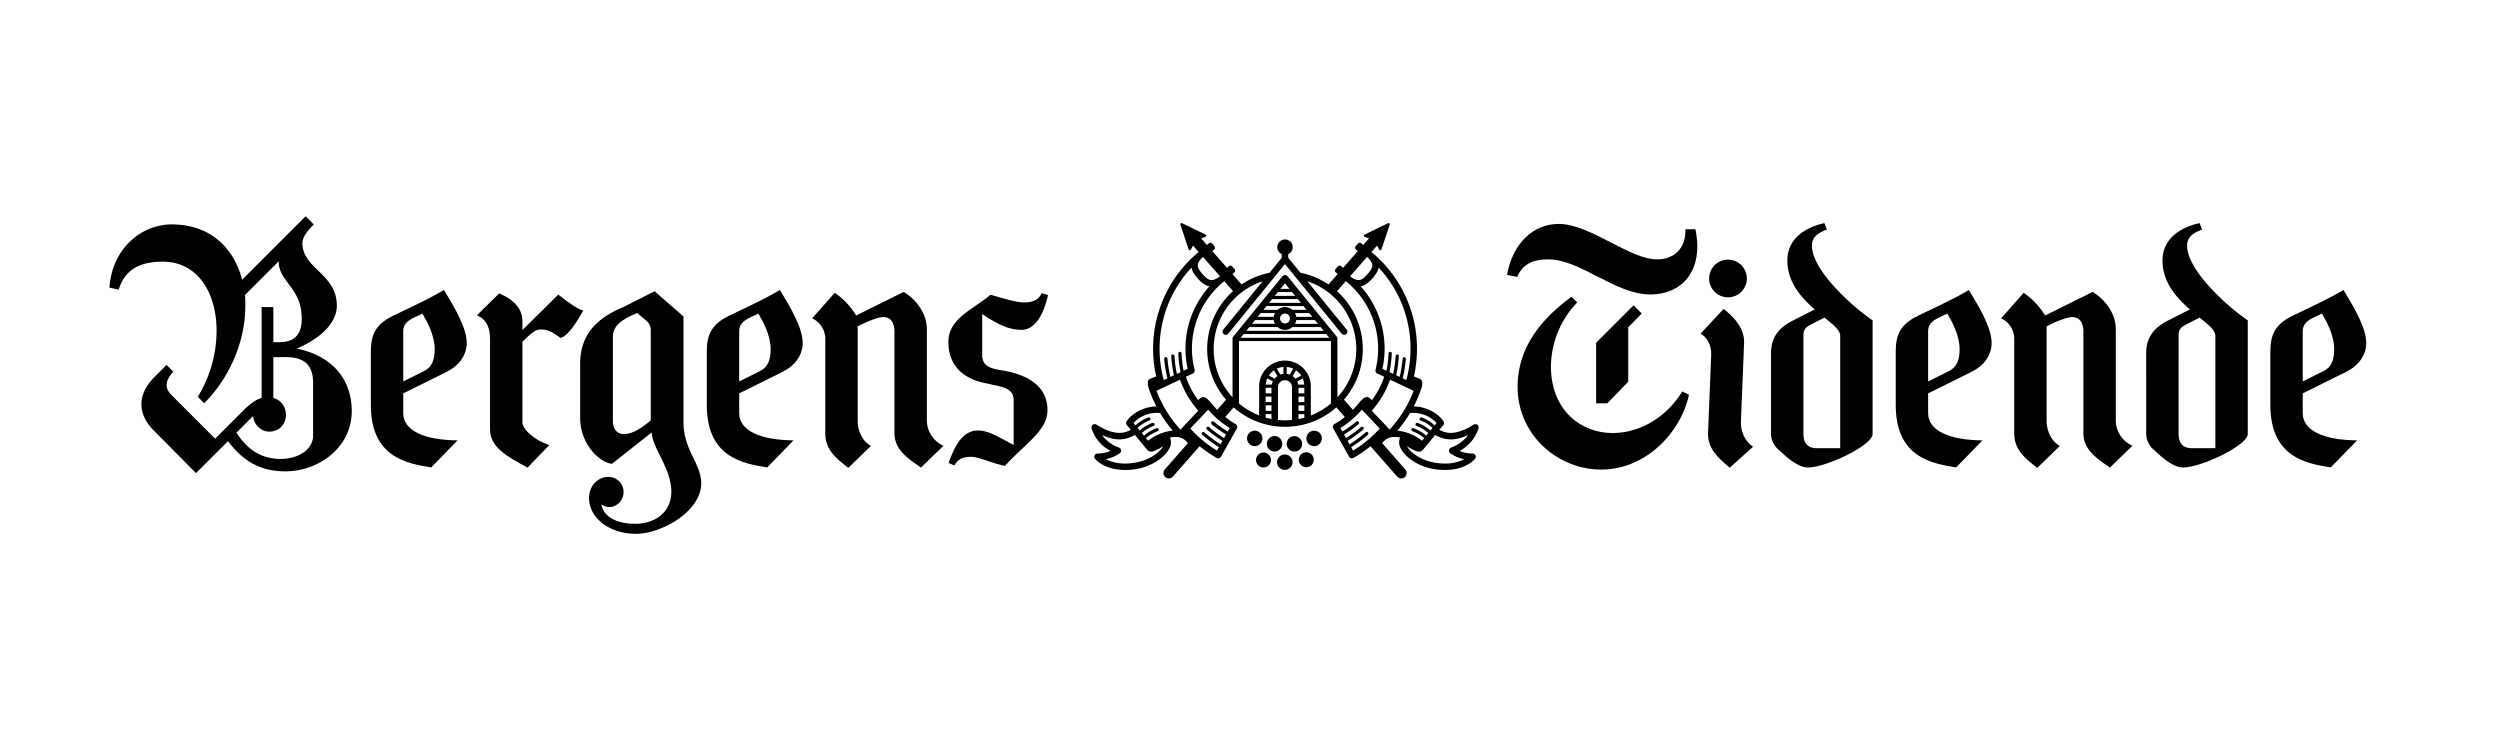 <svg viewBox="0 0 1440 420" height="420" width="1440" xmlns="http://www.w3.org/2000/svg">
  <g>
    <path d="M161.735,264.336c-11.239,0-19.208-5.313-25.542-15.121l9.6-9.6c.2,4.291,4.086,8.991,9.195,8.991,11.852,0,13.078-16.347,2.452-19.413v-23.5H164.6c9.6,0,15.734,3.679,15.734,14.713v30.651C180.33,258.206,172.77,264.336,161.735,264.336ZM112.9,272.509l18.391-18.39c8.786,11.443,18.39,17.369,33.307,17.369,18.39,0,38.007-13.282,38.007-34.738,0-18.391-11.443-31.877-31.673-35.964,13.9-5.926,23.091-14.916,23.091-24.725,0-18.39-19.821-21.251-19.821-35.964,0-3.269,2.248-6.538,6.539-10.83l-4.7-4.7-36.577,36.576c-4.7-18.186-18.186-31.877-40.459-31.877-18.186,0-34.533,14.509-35.964,36.373l5.313,1.226c3.269-10.421,10.626-16.143,25.338-16.143,20.434,0,31.06,18.186,31.06,39.846a73.188,73.188,0,0,1-10.83,38.007l3.678,3.679c15.734-15.735,23.7-36.986,23.7-55.989,0-2.044,0-4.292-.2-6.335l19.412-19.412c0,12.056,13.282,14.917,13.282,33.1,0,8.582-3.678,13.486-13.078,13.486h-3.269V176.879H150.7v52.31c-2.657.818-5.926,2.657-10.217,6.948l-16.552,16.552L98.8,227.555c-4.292-4.291-3.474-8.378,1.021-13.487l-3.882-3.882L89.2,216.929c-11.035,11.034-9.4,22.273-.613,31.06Z"></path>
    <g>
      <g>
        <path d="M590.031,174.191c-4.257,0-9.254-1.456-16.818-3.659l-2.66-.772c-2.546,2.153-5.4,4.12-8.162,6.024-8.29,5.716-16.12,11.114-16.12,21.12,0,16.655,12.643,21.9,20.18,23.544l8.378,1.839c6.675,1.508,9.041,3.741,9.041,8.537v25.483l-.852-.447c-1.287-.676-2.514-1.336-3.69-1.97-6.153-3.314-11.014-5.932-15.861-5.932-7.366,0-12.482,5.6-17.052,18.713l3.318,1.422c2.158-3.645,4.689-4.952,9.442-4.952,2.687,0,5.549.96,9.171,2.176a108.581,108.581,0,0,0,10.45,3.076c3.466-3.785,6.985-7.11,10.1-10.052,8.075-7.633,14.452-13.662,14.452-22.2,0-12.291-9.3-20.218-26.887-22.924-6.785-1.06-10.712-2.831-10.712-8.748v-23.55l.9.584c8.271,5.377,14.482,8.489,21.752,8.489,6.948,0,12.355-7.119,15.256-20.066l-3.667-1.116C598.491,172.427,595.228,174.191,590.031,174.191Z"></path>
        <path d="M530.5,269.309l12.941-12.561a16.113,16.113,0,0,1-9.576-14.481V189.548c0-8.136-5.226-16.508-13.339-21.407l-27.384,13.588-.272-.475a42.912,42.912,0,0,0-12.056-12.613l-13.01,14.735a12.908,12.908,0,0,1,7.557,11.893v54.354c0,9.372,6.106,14.293,13.271,19.869l12.977-12.6c-5.579-3.377-7.591-9.6-7.591-14.426V187.962l.322-.161c3.862-1.93,10.889-5.169,14.564-5.169,1.895,0,6.3.833,6.3,8.551v58.236C515.212,258.771,522.27,263.686,530.5,269.309Z"></path>
        <path d="M450.684,169.463c-.534-.884-1.022-1.693-1.444-2.411-7.163,4.246-16.284,8.591-23.647,12.1-2.073.988-4.009,1.909-5.727,2.746-10.664,5.228-12.75,11.635-12.75,20.933v30.447c0,30.178,20.8,33.72,34.767,35.955l15.182-15.561c-19.911-.247-31.292-5.936-31.292-15.693v-11.4l25.049-12.421c7.325-3.662,11.527-9.728,11.527-16.643C462.349,188.807,455.046,176.7,450.684,169.463Zm-12.613,44.1-12.3,6.148V190.774c0-3.447,1.872-5.8,6.259-7.882l4.778-2.275.554.968c1.955,3.39,6.533,11.328,6.533,19.61C443.9,207.613,442.1,211.427,438.071,213.561Z"></path>
        <path d="M366.279,307.483c14.86,0,37.63-13.013,37.63-29.048,0-5.217-2.151-9.7-4.429-14.437-2.713-5.65-5.789-12.052-5.789-20.914V182.252l-16.668-14.487-18.247,9.224c-16.8,6.985-24.609,17.332-24.609,32.583v31.061c0,14.818,10.552,25.365,18.257,26.566l22.9-18.064.121,1.034c.418,3.6,2.488,7.792,4.681,12.227,3.074,6.221,6.561,13.273,6.561,20.739,0,12.824-10.453,18.564-20.812,18.564-12.326,0-18.023-5.3-19.158-9.841l-.344-1.374,1.21.736a7.183,7.183,0,0,0,7.2-.221,8.46,8.46,0,0,0,4.382-7.455,8.629,8.629,0,0,0-9.022-8.818c-5.224,0-10.861,4.621-10.861,12.088C339.275,298.4,351.136,307.483,366.279,307.483Zm8.552-65.359-.2.174c-5.824,5.047-11.138,7.735-15.116,7.735a6.883,6.883,0,0,1-2.893-.585c-2.316-1.057-3.591-3.534-3.591-6.977V194.247c0-5.9,3.7-9.642,13.637-13.818l.328-.138,5.38,4.52a6.891,6.891,0,0,1,2.457,5.554Z"></path>
        <path d="M321.434,193.66c.488.345.962.678,1.424.983,4.753-1.326,9.506-9.537,12.992-15.558l.12-.2c-4.075-1.223-8.824-4.9-13.427-8.454l-.967-.746-20.655,20.442v-5.071c0-6.9-4.5-12.309-13.385-16.07l-12.792,12.6c6.6,2.968,7.52,8.765,7.52,14.094v51.7c0,10.232,9.806,15.561,21.161,21.732l.42.228,12.539-12.918c-9.288-3.27-15.463-9.337-15.463-13.129V196.868l.172-.171c6.346-6.347,7.929-6.914,10.832-6.914C315.929,189.783,318.981,191.934,321.434,193.66Z"></path>
        <path d="M257.174,169.463c-.534-.884-1.021-1.693-1.444-2.411-7.163,4.246-16.284,8.591-23.647,12.1-2.072.988-4.009,1.909-5.727,2.746-10.664,5.228-12.75,11.635-12.75,20.933v30.447c0,30.178,20.8,33.72,34.768,35.955l15.182-15.561c-19.911-.247-31.293-5.936-31.293-15.693v-11.4l25.049-12.421c7.325-3.662,11.528-9.728,11.528-16.643C268.84,188.807,261.537,176.7,257.174,169.463Zm-12.613,44.1-12.3,6.148V190.774c0-3.447,1.872-5.8,6.26-7.882l4.777-2.275.555.968c1.955,3.39,6.533,11.328,6.533,19.61C250.388,207.613,248.59,211.427,244.561,213.561Z"></path>
      </g>
      <g>
        <g>
          <path d="M1351.294,169.463c-.534-.884-1.021-1.693-1.444-2.411-7.163,4.246-16.284,8.591-23.647,12.1-2.072.988-4.009,1.909-5.727,2.746-10.664,5.228-12.75,11.634-12.75,20.933v30.447c0,30.178,20.8,33.72,34.768,35.955l15.181-15.561c-19.91-.247-31.292-5.936-31.292-15.693v-11.4l25.048-12.421c7.327-3.662,11.529-9.728,11.529-16.643C1362.96,188.807,1355.657,176.7,1351.294,169.463Zm-12.614,44.1-12.3,6.148V190.774c0-3.447,1.872-5.8,6.26-7.882l4.776-2.275.555.968c1.955,3.39,6.533,11.328,6.533,19.61C1344.507,207.615,1342.709,211.428,1338.68,213.561Z"></path>
          <path d="M1236.208,249.419a12.264,12.264,0,0,0,4.309,9.588l4.079,3.67c5.063,4.374,9.4,6.594,12.894,6.594,10.512,0,37.22-12.825,37.22-19.239V184.551a134.32,134.32,0,0,1-20.3-17.514c-6.681-7.033-14.644-17.167-14.644-25.509,0-4.316,2.427-6.963,8.612-9.329l-1.444-3.691c-6.79,1.49-21.329,6.452-21.329,21.6,0,12.467,8.085,21.278,15.13,27.561l.635.566-12,6.107c-9.11,4.454-13.168,10.342-13.168,19.1Zm18.656-55.989c0-3.433,1.082-4.989,4.626-6.656l7.466-3.84.294.232c5.317,4.209,8.8,7.2,8.8,10.264v64.744H1262.8c-7.036,0-7.938-4.679-7.938-8.755Z"></path>
          <path d="M1215.332,269.309l12.942-12.561a16.113,16.113,0,0,1-9.578-14.481V189.548c0-8.136-5.226-16.508-13.339-21.407l-27.384,13.588-.272-.475a42.907,42.907,0,0,0-12.055-12.613l-13.011,14.735a12.907,12.907,0,0,1,7.558,11.893v54.354c0,9.372,6.107,14.293,13.271,19.869l12.977-12.6c-5.58-3.377-7.591-9.6-7.591-14.426V187.962l.321-.161c3.862-1.93,10.89-5.169,14.565-5.169,1.895,0,6.3.833,6.3,8.551v58.236C1200.039,258.771,1207.1,263.686,1215.332,269.309Z"></path>
          <path d="M1135.515,169.47c-.535-.887-1.024-1.7-1.447-2.418-7.163,4.246-16.285,8.591-23.647,12.1-2.072.988-4.009,1.909-5.727,2.746-10.664,5.228-12.75,11.634-12.75,20.933v30.447c0,30.178,20.8,33.72,34.767,35.955l15.181-15.561c-19.91-.247-31.291-5.936-31.291-15.693v-11.4l25.048-12.421c7.326-3.662,11.529-9.728,11.529-16.643C1147.178,188.81,1139.877,176.7,1135.515,169.47ZM1122.9,213.561l-12.3,6.148V190.774c0-3.447,1.872-5.8,6.258-7.882l4.778-2.275.555.968c1.955,3.39,6.533,11.328,6.533,19.61C1128.725,207.615,1126.927,211.428,1122.9,213.561Z"></path>
          <path d="M995.326,149.538a10.862,10.862,0,1,0,10.861,10.862A10.874,10.874,0,0,0,995.326,149.538Z"></path>
          <path d="M1020.117,249.419a12.261,12.261,0,0,0,4.31,9.588l4.079,3.67c5.063,4.374,9.4,6.594,12.893,6.594,10.513,0,37.221-12.825,37.221-19.239V184.551a134.32,134.32,0,0,1-20.3-17.514c-6.68-7.033-14.644-17.167-14.644-25.509,0-4.316,2.427-6.963,8.613-9.329l-1.445-3.691c-6.79,1.49-21.329,6.452-21.329,21.6,0,12.467,8.085,21.278,15.13,27.561l.635.566-12,6.107c-9.11,4.454-13.168,10.343-13.168,19.1Zm18.657-55.989c0-3.433,1.082-4.989,4.626-6.656l7.466-3.84.294.232c5.317,4.21,8.8,7.2,8.8,10.264v64.744h-13.251c-7.036,0-7.938-4.679-7.938-8.755Z"></path>
          <path d="M996.305,269.389l13.473-12.062c-5.44-3.6-7.2-9.9-7-14.719l1.819-45.123c.342-8.463-6.14-15.248-11.822-19.539l-13.224,14.226c3.227,1.794,6.339,6.147,6.1,12.115L983.844,249C983.467,258.368,989.37,263.529,996.305,269.389Z"></path>
        </g>
        <g>
          <path d="M891.73,149.383c9.129,0,18.4,4.758,28.208,9.8,9.992,5.13,20.324,10.434,30.633,10.434,8.937,0,16.5-3.3,21.286-9.295,5.485-6.863,7.144-16.889,4.7-28.28h-5.8c.221,5.118-1.169,9.439-4.043,12.534-2.938,3.163-7.177,4.835-12.259,4.835-7.635,0-16.778-4.709-26.459-9.694-10.255-5.28-20.859-10.74-30.135-10.74-14.983,0-26.626,11.494-29.815,29.35l5.873,1.172C876.776,152.6,882.457,149.383,891.73,149.383Z"></path>
          <path d="M922.165,270.466c26.768,0,46.385-22.477,50.676-43.116l-3.883-1.839c-9.808,15.939-25.542,23.908-40.05,23.908-18.6,0-35.555-13.486-35.555-38.211a53.7,53.7,0,0,1,15.121-36.986l-3.27-3.269c-20.229,14.712-31.059,31.672-31.059,51.9C874.145,250.441,897.235,270.466,922.165,270.466Z"></path>
          <polygon points="940.922 175.871 919.373 197.42 919.373 232.31 925.782 232.31 937.861 219.883 937.861 188.532 945.622 180.571 940.922 175.871"></polygon>
        </g>
      </g>
      <g>
        <path d="M757.008,248.09a4.445,4.445,0,1,0,4.371,4.372A4.384,4.384,0,0,0,757.008,248.09Z"></path>
        <path d="M750.028,255.57a4.587,4.587,0,0,0-4.372-4.371,4.445,4.445,0,1,0,4.372,4.371Z"></path>
        <path d="M738.6,255.57a4.445,4.445,0,0,0-8.889,0,4.445,4.445,0,1,0,8.889,0Z"></path>
        <path d="M727.178,252.462a4.445,4.445,0,0,0-8.889,0,4.445,4.445,0,1,0,8.889,0Z"></path>
        <path d="M752.349,260.515a4.3,4.3,0,1,0,4.372,4.372A4.264,4.264,0,0,0,752.349,260.515Z"></path>
        <path d="M740.138,261.768a4.446,4.446,0,1,0,0,8.89,4.446,4.446,0,0,0,0-8.89Z"></path>
        <path d="M727.781,260.671a4.3,4.3,0,1,0,0,8.6,4.3,4.3,0,0,0,0-8.6Z"></path>
        <path d="M851.627,246.684a1.865,1.865,0,0,0-2.771-2.115c-11.2,6.95-16.391,4.769-19.8,3.015l2.252-2.749a1.866,1.866,0,0,0,.1-2.238c-3.036-4.427-9.609-8.377-17.108-8.5a75.422,75.422,0,0,0,3.581-8.075c.583-1.558,2.78-6.69-.085-7.847-1.677-.676-2.761-1.1-3.385-1.335a72.251,72.251,0,0,0-24.466-71.692l3.268-3.72,1.061,2.065c.5.972,1.192.919,1.538-.117l4.57-13.659c.346-1.036-.174-1.493-1.157-1.016l-12.956,6.291c-.983.478-.946,1.171.082,1.541l2.194.79L785.21,141.1l-1.079-.947a1.382,1.382,0,0,0-1.951.126l-1.3,1.487a1.382,1.382,0,0,0,.126,1.951l1.078.947-8.464,9.635-1.078-.947a1.381,1.381,0,0,0-1.951.126l-1.306,1.487a1.383,1.383,0,0,0,.126,1.951l1.079.947-5.274,6a44.6,44.6,0,0,0-16.153-6.756l-7.04-8.646V146.38a4.436,4.436,0,0,0-1.792-8.464,4.54,4.54,0,0,0-4.518,4.517,4.43,4.43,0,0,0,2.579,3.916v2.12l-7.04,8.646a44.615,44.615,0,0,0-16.111,6.726l-5.248-5.974,1.078-.947a1.383,1.383,0,0,0,.126-1.951l-1.3-1.487a1.382,1.382,0,0,0-1.952-.126l-1.078.947-8.464-9.635,1.078-.947a1.382,1.382,0,0,0,.126-1.951l-1.3-1.487a1.382,1.382,0,0,0-1.951-.126l-1.079.947-3.325-3.785,2.193-.79c1.028-.37,1.065-1.063.082-1.541L681.156,128.7c-.983-.477-1.5-.02-1.156,1.016l4.569,13.659c.346,1.036,1.039,1.089,1.538.117l1.061-2.065,3.268,3.72a72.251,72.251,0,0,0-24.466,71.692c-.624.237-1.708.659-3.385,1.335-2.865,1.157-.668,6.289-.085,7.847a75.422,75.422,0,0,0,3.581,8.075c-7.5.127-14.072,4.077-17.108,8.5a1.866,1.866,0,0,0,.1,2.238l2.252,2.749c-3.414,1.754-8.606,3.935-19.805-3.015a1.865,1.865,0,0,0-2.771,2.115A22.071,22.071,0,0,0,639.7,259.745a20.954,20.954,0,0,1-7.542,1.509,1.865,1.865,0,0,0-1.352,3.111c2.954,3.292,8.882,6.356,17.361,6.356a38.807,38.807,0,0,0,5.648-.427c9.887-1.46,17.447-7.217,19.805-12.151a6.986,6.986,0,0,0,.28-6.125,15.626,15.626,0,0,1,3.613-.3,8.109,8.109,0,0,1,6.271,2.975,6.6,6.6,0,0,1,.439.572l-13.359,15.208a3.109,3.109,0,0,0,4.672,4.1l15.422-17.556a72.584,72.584,0,0,0,9.786,6.725,1.864,1.864,0,0,0,2.552-.7l9.153-16.243a1.865,1.865,0,0,0-.695-2.533,49.938,49.938,0,0,1-6.013-4.076l4.851-5.523a44.62,44.62,0,0,0,29.561,11.175h0a44.619,44.619,0,0,0,29.6-11.209l4.881,5.557a49.938,49.938,0,0,1-6.013,4.076,1.865,1.865,0,0,0-.7,2.533l9.153,16.243a1.864,1.864,0,0,0,2.552.7,72.521,72.521,0,0,0,9.786-6.725l15.422,17.556a3.109,3.109,0,0,0,4.672-4.1L796.15,255.261a6.8,6.8,0,0,1,.439-.572,8.109,8.109,0,0,1,6.271-2.975,15.626,15.626,0,0,1,3.613.3,6.986,6.986,0,0,0,.28,6.125c2.358,4.934,9.918,10.691,19.8,12.151a38.807,38.807,0,0,0,5.648.427c8.479,0,14.407-3.064,17.361-6.356a1.865,1.865,0,0,0-1.352-3.111,20.954,20.954,0,0,1-7.542-1.509A22.068,22.068,0,0,0,851.627,246.684ZM812.46,200.832a68.546,68.546,0,0,1-2.418,18.072l-2.108-.989a71.423,71.423,0,0,0,1.847-11.252.933.933,0,0,0-1.859-.151,69.533,69.533,0,0,1-1.709,10.594l-2.019-.948a71.5,71.5,0,0,0,1.545-11.013.933.933,0,1,0-1.862-.112,69.621,69.621,0,0,1-1.414,10.312l-2.095-.984a71.593,71.593,0,0,0,1.3-10.741.933.933,0,0,0-.892-.972.894.894,0,0,0-.972.892,69.848,69.848,0,0,1-1.172,10l-2.359-1.108a53.611,53.611,0,0,0-12.543-47.509c2.071-.367,4.163-1.658,6.412-4.155,2.07-2.3,3.539-4.38,3.931-6.654A68.069,68.069,0,0,1,812.46,200.832Zm-25.013-52.854c1.91,1.838,2.892,3.357,3,4.665.121,1.438-.772,3.07-3.082,5.633-3.127,3.472-5.175,4.235-9.682.9l-.044-.036Zm-82.562,44.47a1.865,1.865,0,0,0,2.624-.269l26.214-32.2,0,0h0l0-.006h0l6.421-7.884,6.42,7.884h0l0,.006h0l0,0,26.214,32.2a1.865,1.865,0,0,0,2.892-2.356l-22.646-27.814a41.075,41.075,0,0,1,23.23,58.582q-.95,1.746-2.06,3.388t-2.368,3.164q-.716.867-1.478,1.693V195.065a1.864,1.864,0,0,0-.419-1.178L741.6,159.069a1.93,1.93,0,0,0-2.893,0l-28.349,34.818a1.864,1.864,0,0,0-.419,1.178v33.771q-.76-.827-1.478-1.693-1.257-1.523-2.367-3.164t-2.06-3.388a41.075,41.075,0,0,1,23.23-58.582l-22.647,27.814a1.866,1.866,0,0,0,.269,2.625Zm39.379-24.2,1.762,2.164H734.279l1.762-2.164Zm-6.7-1.865,2.593-3.184,2.592,3.184Zm9.984,5.9,1.762,2.164H731l1.762-2.164Zm3.281,4.029,1.762,2.164h-8.164a6.448,6.448,0,0,0-8.541,0h-8.164l1.762-2.164Zm-4.189,6.193a6.494,6.494,0,0,0-.716-2.164h8.186l1.762,2.164Zm10.75,1.865,1.762,2.164H745.92a6.494,6.494,0,0,0,.716-2.164ZM743,183.435a2.848,2.848,0,1,1-2.848-2.848A2.851,2.851,0,0,1,743,183.435Zm-8.615-3.1a6.472,6.472,0,0,0-.716,2.164h-9.232l1.762-2.164Zm-.716,4.029a6.472,6.472,0,0,0,.716,2.164H721.157l1.762-2.164Zm2.213,4.03a6.451,6.451,0,0,0,8.541,0h16.244l1.761,2.162H717.877l1.761-2.162Zm28.065,4.028,1.761,2.164H714.6l1.762-2.164Zm-71.021-44.447,9.8,11.162-.044.036c-4.507,3.335-6.555,2.572-9.682-.9-2.31-2.563-3.2-4.2-3.082-5.633C690.033,151.335,691.015,149.816,692.926,147.978Zm-6.624,6.141c.392,2.274,1.861,4.356,3.932,6.654,2.248,2.5,4.34,3.788,6.411,4.155A53.611,53.611,0,0,0,684.1,212.437l-2.359,1.108a69.7,69.7,0,0,1-1.171-10,.9.9,0,0,0-.973-.892.934.934,0,0,0-.892.972,71.593,71.593,0,0,0,1.3,10.741l-2.1.984a69.621,69.621,0,0,1-1.414-10.312.933.933,0,0,0-1.862.112,71.626,71.626,0,0,0,1.545,11.013l-2.019.948a69.533,69.533,0,0,1-1.709-10.594.933.933,0,0,0-1.859.151,71.423,71.423,0,0,0,1.847,11.252l-2.108.989A68.579,68.579,0,0,1,686.3,154.119ZM653.27,266.6c-7.979,1.177-13.2-.454-16.282-2.146a19.985,19.985,0,0,0,8.1-3.456,1.866,1.866,0,0,0-.642-3.232,20.713,20.713,0,0,1-9.722-7.206c9.148,4.24,14.45,2.352,18.748.112.1-.051.178-.1.264-.146l5.046,6.159s1.437,1.791,1.79,2.182c1.451,1.6,2.789,1.543,4.611.741a32.116,32.116,0,0,0,4.807-2.591C667.819,260.868,661.431,265.4,653.27,266.6Zm8.014-12.747-1.232-1.5a23.541,23.541,0,0,1,6.738-3.982.933.933,0,0,0,.6-.87.91.91,0,0,0-.064-.336.932.932,0,0,0-1.2-.533,25.189,25.189,0,0,0-7.249,4.277l-1.215-1.483a21.729,21.729,0,0,1,6.813-4.1.932.932,0,1,0-.654-1.746,23.4,23.4,0,0,0-7.343,4.4l-1.237-1.51a19.92,19.92,0,0,1,6.864-4.258.933.933,0,0,0-.643-1.751,21.936,21.936,0,0,0-7.4,4.565l-1.149-1.4a18.405,18.405,0,0,1,15.3-5.717,70.653,70.653,0,0,0,7.293,10.121A27.735,27.735,0,0,0,661.284,253.855Zm20.465-8.358a1.823,1.823,0,0,0-.159.247l-1.624,1.715a69.372,69.372,0,0,1-13.835-22.382l13.549-6.365a54.188,54.188,0,0,0,10.535,17.847Zm26.557,1.051-1.138,2.02a69.765,69.765,0,0,1-8.042-5.72.928.928,0,0,0-1.515.836.919.919,0,0,0,.326.719,71.684,71.684,0,0,0,8.266,5.877l-1.149,2.04a70.289,70.289,0,0,1-8.661-6.336.933.933,0,0,0-1.215,1.416,72.151,72.151,0,0,0,8.96,6.546l-1.115,1.979a70.193,70.193,0,0,1-9.283-6.9.932.932,0,1,0-1.235,1.4,72.116,72.116,0,0,0,9.6,7.129l-1.126,2a68.931,68.931,0,0,1-15.351-12.724l10.292-10.866A53.827,53.827,0,0,0,708.306,246.548Zm-7.206-10.5c-1.019-1.031-2.484-2.712-3.449-3.86-1.564-1.859-3.786-4.552-5.874-3.061-.677.483-1.229.922-1.705,1.287a50.415,50.415,0,0,1-7-13.373l3.988-1.873a1.863,1.863,0,0,0,1.016-2.142A49.952,49.952,0,0,1,704.9,162.17c.1-.071.2-.156.293-.228l5.036,5.733A44.823,44.823,0,0,0,696.75,212.21q.553,2.146,1.31,4.206a44.186,44.186,0,0,0,8.153,13.812Zm31.275,5.306c-1.139-.219-2.264-.479-3.368-.791v-2.039h3.368Zm0-4.695h-3.368v-3.182h3.368Zm0-5.047h-3.368v-3.182h3.368Zm0-5.047h-3.368v-3.181h3.368Zm.152-5.047h-3.472a11.065,11.065,0,0,1,.9-3.552l3.2,1.707A7.65,7.65,0,0,0,732.527,221.519Zm1.629-3.424-3.3-1.766a11.23,11.23,0,0,1,2.965-3.033l2,3.3A7.883,7.883,0,0,0,734.156,218.1Zm1.28-5.725a11.04,11.04,0,0,1,3.836-1.018v3.967a7.711,7.711,0,0,0-1.792.429ZM744.2,241.9c-1.333.131-2.681.212-4.048.212s-2.714-.081-4.047-.212V223.042a4.048,4.048,0,0,1,8.1,0Zm-3.062-26.562v-3.977a11.04,11.04,0,0,1,3.772,1.031l-2.042,3.375A7.687,7.687,0,0,0,741.138,215.335Zm3.393,1.285,2-3.3a11.225,11.225,0,0,1,2.941,3.028l-3.3,1.764A7.842,7.842,0,0,0,744.531,216.62Zm2.631,3.076,3.2-1.707a11.066,11.066,0,0,1,.892,3.53h-3.472A7.68,7.68,0,0,0,747.162,219.7Zm4.135,20.868c-1.1.312-2.228.572-3.367.791v-2.83H751.3Zm0-3.9H747.93v-3.182H751.3Zm0-5.047H747.93v-3.182H751.3Zm0-5.047H747.93v-3.181H751.3Zm15.339,5.827a41.105,41.105,0,0,1-11.608,6.914V222.451a14.876,14.876,0,0,0-29.751,0v16.855a41.105,41.105,0,0,1-11.608-6.914V196.454h52.967Zm7.489-2.2a44.164,44.164,0,0,0,8.12-13.773q.755-2.058,1.31-4.206a44.83,44.83,0,0,0-13.441-44.5l5.066-5.767c.1.072.2.157.293.228A49.952,49.952,0,0,1,792.3,213.027a1.864,1.864,0,0,0,1.016,2.142l3.988,1.873a50.415,50.415,0,0,1-7,13.373c-.476-.365-1.027-.8-1.7-1.287-2.088-1.491-4.31,1.2-5.874,3.061-.965,1.148-2.43,2.829-3.449,3.86Zm5.267,29.36-1.126-2a72.051,72.051,0,0,0,9.6-7.129.932.932,0,1,0-1.235-1.4,70.249,70.249,0,0,1-9.282,6.9l-1.115-1.979a72.215,72.215,0,0,0,8.959-6.546.933.933,0,0,0-1.215-1.416,70.279,70.279,0,0,1-8.66,6.336l-1.15-2.04a71.684,71.684,0,0,0,8.266-5.877,1.112,1.112,0,0,0,.124-1.431.932.932,0,0,0-1.313-.124,69.765,69.765,0,0,1-8.042,5.72l-1.138-2.02a53.806,53.806,0,0,0,12.385-10.589l10.292,10.866A68.931,68.931,0,0,1,779.392,259.549Zm21.015-12.09-1.625-1.715a1.731,1.731,0,0,0-.159-.247l-8.466-8.938a54.191,54.191,0,0,0,10.536-17.847l13.548,6.365A69.386,69.386,0,0,1,800.407,247.459Zm4.474.57a70.66,70.66,0,0,0,7.294-10.121,18.4,18.4,0,0,1,15.3,5.717l-1.149,1.4a21.936,21.936,0,0,0-7.4-4.565.933.933,0,1,0-.643,1.751,19.92,19.92,0,0,1,6.864,4.258l-1.237,1.51a23.379,23.379,0,0,0-7.343-4.4.932.932,0,1,0-.654,1.746,21.746,21.746,0,0,1,6.814,4.1l-1.216,1.483a25.2,25.2,0,0,0-7.248-4.277.932.932,0,1,0-.673,1.739,23.541,23.541,0,0,1,6.738,3.982l-1.232,1.5A27.728,27.728,0,0,0,804.881,248.029Zm31.047,9.739a1.866,1.866,0,0,0-.641,3.232,19.968,19.968,0,0,0,8.1,3.456c-3.079,1.692-8.3,3.323-16.282,2.146-8.161-1.2-14.549-5.734-16.718-9.583a32.165,32.165,0,0,0,4.807,2.591c1.822.8,3.16.863,4.611-.741.353-.391,1.79-2.182,1.79-2.182l5.046-6.159c.086.048.168.095.265.146,4.3,2.24,9.6,4.128,18.747-.112A20.713,20.713,0,0,1,835.928,257.768Z"></path>
      </g>
    </g>
  </g>
</svg>
